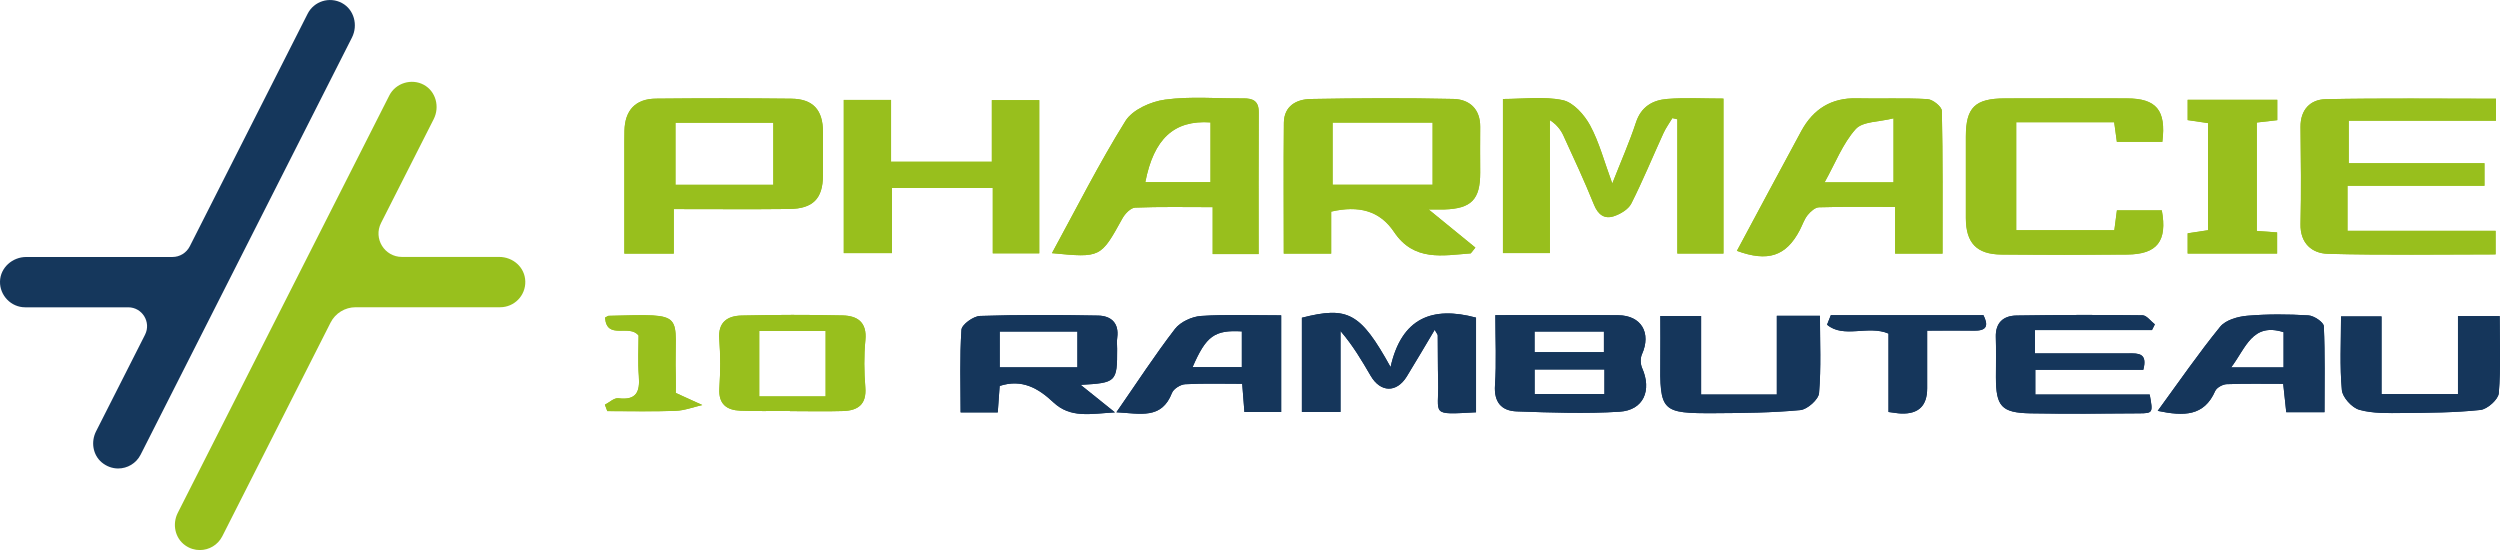 <?xml version="1.0" encoding="UTF-8"?>
<svg id="Calque_1" data-name="Calque 1" xmlns="http://www.w3.org/2000/svg" viewBox="0 0 476.49 104.84">
  <defs>
    <style>
      .cls-1 {
        fill: #15365b;
      }

      .cls-2 {
        fill: #98bf1d;
      }

      .cls-3 {
        fill: #98c01d;
      }

      .cls-4 {
        fill: #15375c;
      }
    </style>
  </defs>
  <path class="cls-2" d="m318.75,22.51c.31.07.63.15.94.22v25.59h8.79v-29.53c-3.74,0-7.26-.21-10.73.07-2.73.22-4.95,1.45-5.94,4.46-1.23,3.75-2.84,7.38-4.52,11.66-1.55-4.21-2.49-7.87-4.24-11.1-1.09-2.01-3.18-4.37-5.2-4.79-3.67-.77-7.62-.22-11.4-.22v29.37h8.95v-25.35c1.31.86,2.08,1.86,2.59,2.98,2,4.35,4.02,8.69,5.81,13.13.77,1.91,1.98,2.81,3.79,2.21,1.26-.41,2.77-1.31,3.32-2.41,2.21-4.38,4.07-8.93,6.12-13.4.46-1.01,1.13-1.93,1.71-2.89Z"/>
  <path class="cls-2" d="m275.3,39.92c5.14-.16,6.83-1.91,6.82-7.03-.01-2.89-.03-5.78,0-8.67.04-3.45-2.05-5.28-5.08-5.36-9.08-.21-18.17-.16-27.25.01-2.68.05-5.05,1.32-5.09,4.52-.08,8.28-.02,16.57-.02,24.94h9.04v-8c5.25-1.21,9.24-.2,11.98,3.88,3.81,5.69,9.3,4.48,14.62,4.08.29-.37.59-.74.88-1.1-2.73-2.23-5.45-4.45-8.91-7.27,1.81,0,2.41.02,3,0Zm-2.25-4.71h-19.06v-11.84h19.06v11.84Z"/>
  <path class="cls-2" d="m170,35.82h19.22v12.46h8.86v-29.2h-9.04v11.74h-19.21v-11.78h-9.01v29.19h9.18v-12.42Z"/>
  <path class="cls-2" d="m370.11,21.13c-.01-.8-1.75-2.19-2.74-2.24-4.48-.26-8.97-.04-13.45-.15-4.89-.13-8.33,2.07-10.59,6.22-4.12,7.59-8.19,15.23-12.28,22.85,5.91,2.17,9.39,1.01,11.98-3.96.49-.95.84-2.03,1.49-2.85.54-.67,1.42-1.47,2.17-1.49,4.68-.14,9.36-.07,14.51-.07v8.9h9.04c0-9.19.07-18.2-.13-27.21Zm-9.21,13.62h-13.14c2.05-3.67,3.45-7.38,5.92-10.14,1.32-1.49,4.48-1.36,7.22-2.06v12.2Z"/>
  <path class="cls-2" d="m239.91,21.37c.01-2.16-1.14-2.64-2.99-2.62-4.96.05-9.99-.42-14.86.24-2.72.36-6.23,1.93-7.56,4.08-5.04,8.09-9.34,16.64-14,25.18,9.31.9,9.28.88,13.43-6.63.49-.89,1.57-2.01,2.42-2.05,4.79-.19,9.6-.09,14.78-.09v8.94h8.76c0-9.26-.03-18.16.02-27.05Zm-9.19,13.35h-12.43c1.61-8.26,5.46-11.87,12.43-11.39v11.39Z"/>
  <path class="cls-2" d="m150.83,18.81c-8.6-.1-17.21-.1-25.81-.01-3.9.03-5.92,2.23-6,6.11-.03,1.44-.02,2.89-.02,4.34v19.08h9.42v-8.48c7.75,0,14.88.06,22.02-.02,4.52-.05,6.39-1.99,6.41-6.37.01-2.77.02-5.54.01-8.32-.02-4.19-1.89-6.28-6.03-6.33Zm-3.44,16.41h-18.65v-11.83h18.65v11.83Z"/>
  <path class="cls-2" d="m447.42,35.4h26.11v-4.29h-25.87v-8.11h28.06v-4.19c-10.93,0-21.7-.13-32.47.09-2.9.06-4.81,1.99-4.78,5.29.06,6.16.14,12.32,0,18.47-.09,3.73,2.2,5.63,5.21,5.71,10.64.29,21.29.11,31.97.11v-4.49h-28.23v-8.6Z"/>
  <path class="cls-2" d="m412.14,27.03c.76-6.03-1.15-8.26-6.75-8.27-7.76-.02-15.52-.02-23.27,0-5.69.02-7.42,1.73-7.43,7.26,0,5.19-.01,10.37,0,15.56.01,4.71,2.05,6.89,6.76,6.94,8,.07,16,.07,24,0,5.72-.05,7.66-2.57,6.59-8.42h-8.56c-.18,1.41-.34,2.58-.49,3.78h-18.7v-20.58h18.67c.18,1.32.34,2.46.51,3.74h8.68Z"/>
  <path class="cls-1" d="m281.33,78.58v-18.04c-8.32-2.24-14.19.03-16.29,9.42-5.74-10.39-8.15-11.63-16.9-9.4v17.95h7.36v-15.42c2.39,2.78,4.07,5.66,5.75,8.53,1.86,3.21,4.94,3.29,6.88.13,1.76-2.86,3.45-5.76,5.32-8.89.39.7.58.89.58,1.07.04,2.9,0,5.79.08,8.69.17,6.55-1.69,6.44,7.23,5.96Z"/>
  <path class="cls-1" d="m312.97,70.12c-.32-.74-.35-1.87-.02-2.6,1.81-4.05-.1-7.39-4.52-7.44-7.63-.08-15.25-.02-23.42-.02,0,4.72.22,9.05-.07,13.35-.22,3.26,1.24,4.9,4.16,5,6.52.22,13.07.47,19.57.06,4.6-.29,6.2-4.08,4.3-8.35Zm-20.49-6.93h13.22v3.93h-13.22v-3.93Zm13.32,11.91h-13.31v-4.68h13.31v4.68Z"/>
  <path class="cls-1" d="m209.29,60.15c-7.5-.15-15.01-.18-22.5.07-1.27.04-3.47,1.64-3.54,2.63-.35,5.21-.16,10.47-.16,15.75h7.08c.13-1.81.25-3.44.36-5.04,4.27-1.4,7.41.47,10.2,3.09,3.31,3.12,7.06,2.21,11.77,1.95-2.54-2.04-4.29-3.45-6.54-5.25,6.81-.37,6.98-.55,6.96-6.84,0-.72-.08-1.45.02-2.16.38-2.81-1.21-4.16-3.65-4.2Zm-3.94,9.86h-14.81v-6.82h14.81v6.82Z"/>
  <path class="cls-1" d="m387.86,62.91h22.29c.18-.36.37-.73.55-1.09-.78-.6-1.56-1.72-2.36-1.73-8-.1-16.01-.08-24.02.05-2.49.04-4.02,1.37-3.93,4.12.08,2.53.02,5.07.02,7.6,0,5.58,1.03,6.81,6.57,6.92,6.91.13,13.83.06,20.74,0,2.63-.02,2.63-.11,2-3.58h-21.8v-4.72h20.58c.85-3.2-.94-3.14-2.75-3.13-5.92.02-11.83,0-17.9,0v-4.44Z"/>
  <path class="cls-1" d="m338.66,60.19v15h-14.43v-14.96h-7.77c0,2.85.03,5.47,0,8.09-.12,10.15.16,10.48,10.41,10.43,5.43-.03,10.88-.08,16.27-.59,1.34-.13,3.46-2.02,3.57-3.24.41-4.86.17-9.77.17-14.73h-8.21Z"/>
  <path class="cls-1" d="m453.91,60.32h-7.72c0,4.91-.27,9.5.16,14.03.13,1.4,1.93,3.37,3.33,3.76,2.61.73,5.48.63,8.25.61,4.95-.04,9.92-.06,14.82-.58,1.32-.14,3.41-2,3.51-3.2.4-4.87.17-9.79.17-14.69h-7.95v14.87h-14.57v-14.79Z"/>
  <path class="cls-2" d="m430.14,44.03v-20.69c1.38-.16,2.55-.3,3.9-.45v-3.88h-17.08v3.87c1.39.21,2.65.39,3.88.57v20.42c-1.41.21-2.66.41-3.88.59v3.85h17.05v-4.02c-1.36-.1-2.44-.17-3.87-.28Z"/>
  <path class="cls-1" d="m442.91,62.17c-.04-.76-1.88-2-2.94-2.06-3.87-.23-7.78-.26-11.64.07-1.8.15-4.12.81-5.16,2.08-4.13,5.07-7.84,10.47-11.92,16.05,5.02,1.05,8.84,1.02,10.95-3.78.28-.65,1.43-1.28,2.2-1.31,3.6-.13,7.21-.06,10.77-.06.23,2.11.41,3.84.58,5.41h7.29c0-5.61.12-11.01-.13-16.4Zm-7.67,7.85h-9.99c2.81-3.7,4.01-8.6,9.99-6.71v6.71Z"/>
  <path class="cls-1" d="m228.94,60.22c-1.74.11-3.96,1.13-4.99,2.47-3.83,4.97-7.26,10.26-11.17,15.89,4.56.23,8.61,1.41,10.59-3.69.3-.78,1.62-1.61,2.51-1.66,3.6-.19,7.21-.08,10.88-.08.15,2.01.28,3.63.42,5.37h7.01v-18.42c-5.36,0-10.32-.21-15.25.12Zm7.75,9.75h-9.39c2.58-5.95,4.18-7.11,9.39-6.81v6.81Z"/>
  <path class="cls-2" d="m160.58,60.12c-6.41-.15-12.82-.13-19.23.02-2.66.06-4.52,1.22-4.26,4.48.24,3.11.22,6.26.02,9.37-.2,3.05,1.4,4.18,4.02,4.29,3.14.13,6.29.03,9.43.03v.05c3.38,0,6.77.09,10.15-.02,2.8-.09,4.47-1.26,4.22-4.48-.24-2.99-.28-6.04.01-9.02.34-3.43-1.53-4.66-4.36-4.72Zm-3.22,15.43h-12.65v-12.47h12.65v12.47Z"/>
  <path class="cls-1" d="m348.95,60.07c-.24.6-.48,1.2-.72,1.81,3.16,2.68,7.83.04,11.71,1.69v14.95c1.05.13,1.74.26,2.44.29q4.94.17,4.93-4.81c0-3.57,0-7.14,0-10.99,3.3,0,6.18-.02,9.06,0,2.41.03,2.59-1.09,1.66-2.95h-29.08Z"/>
  <path class="cls-2" d="m115.32,60.54c.34,4.36,4.6,1.13,6.39,3.41,0,2.27-.17,5.03.05,7.76.23,2.98-.47,4.62-3.91,4.19-.79-.1-1.7.8-2.56,1.23.15.41.31.81.46,1.22,4.33,0,8.67.11,13-.05,1.71-.06,3.4-.72,5.1-1.11-1.46-.67-2.92-1.33-5.05-2.3,0-.61.03-1.9,0-3.18-.36-12.19,2.53-11.91-12.81-11.52-.11,0-.21.11-.67.34Z"/>
  <path class="cls-2" d="m318.75,22.51c-.58.96-1.25,1.88-1.71,2.89-2.04,4.47-3.9,9.02-6.12,13.4-.56,1.1-2.06,1.99-3.32,2.41-1.81.6-3.02-.3-3.79-2.21-1.79-4.43-3.81-8.78-5.81-13.13-.51-1.12-1.29-2.12-2.59-2.98v25.35h-8.95v-29.37c3.79,0,7.74-.55,11.4.22,2.02.43,4.11,2.79,5.2,4.79,1.75,3.23,2.69,6.89,4.24,11.1,1.68-4.28,3.29-7.91,4.52-11.66.99-3.01,3.21-4.24,5.94-4.46,3.47-.28,6.99-.07,10.73-.07v29.53h-8.79v-25.59c-.31-.07-.63-.15-.94-.22Z"/>
  <path class="cls-2" d="m275.3,39.92c5.14-.16,6.83-1.91,6.82-7.03-.01-2.89-.03-5.78,0-8.67.04-3.45-2.05-5.28-5.08-5.36-9.08-.21-18.17-.16-27.25.01-2.68.05-5.05,1.32-5.09,4.52-.08,8.28-.02,16.57-.02,24.94h9.04v-8c5.25-1.21,9.24-.2,11.98,3.88,3.81,5.69,9.3,4.48,14.62,4.08.29-.37.59-.74.88-1.1-2.73-2.23-5.45-4.45-8.91-7.27,1.81,0,2.41.02,3,0Zm-2.25-4.71h-19.06v-11.84h19.06v11.84Z"/>
  <path class="cls-2" d="m170,35.82v12.42h-9.18v-29.19h9.01v11.78h19.21v-11.74h9.04v29.2h-8.86v-12.46h-19.22Z"/>
  <path class="cls-2" d="m370.11,21.13c-.01-.8-1.75-2.19-2.74-2.24-4.48-.26-8.97-.04-13.45-.15-4.89-.13-8.33,2.07-10.59,6.22-4.12,7.59-8.19,15.23-12.28,22.85,5.91,2.17,9.39,1.01,11.98-3.96.49-.95.84-2.03,1.49-2.85.54-.67,1.42-1.47,2.17-1.49,4.68-.14,9.36-.07,14.51-.07v8.9h9.04c0-9.19.07-18.2-.13-27.21Zm-9.21,13.62h-13.14c2.05-3.67,3.45-7.38,5.92-10.14,1.32-1.49,4.48-1.36,7.22-2.06v12.2Z"/>
  <path class="cls-2" d="m239.91,21.37c.01-2.16-1.14-2.64-2.99-2.62-4.96.05-9.99-.42-14.86.24-2.72.36-6.23,1.93-7.56,4.08-5.04,8.09-9.34,16.64-14,25.18,9.31.9,9.28.88,13.43-6.63.49-.89,1.57-2.01,2.42-2.05,4.79-.19,9.6-.09,14.78-.09v8.94h8.76c0-9.26-.03-18.16.02-27.05Zm-9.19,13.35h-12.43c1.61-8.26,5.46-11.87,12.43-11.39v11.39Z"/>
  <path class="cls-2" d="m150.83,18.81c-8.6-.1-17.21-.1-25.81-.01-3.9.03-5.92,2.23-6,6.11-.03,1.44-.02,2.89-.02,4.34v19.08h9.42v-8.48c7.75,0,14.88.06,22.02-.02,4.52-.05,6.39-1.99,6.41-6.37.01-2.77.02-5.54.01-8.32-.02-4.19-1.89-6.28-6.03-6.33Zm-3.44,16.41h-18.65v-11.83h18.65v11.83Z"/>
  <path class="cls-2" d="m447.42,35.4v8.6h28.23v4.49c-10.68,0-21.33.18-31.97-.11-3.01-.08-5.3-1.98-5.21-5.71.15-6.15.07-12.31,0-18.47-.03-3.29,1.87-5.23,4.78-5.29,10.77-.22,21.54-.09,32.47-.09v4.19h-28.06v8.11h25.87v4.29h-26.11Z"/>
  <path class="cls-2" d="m412.14,27.03h-8.68c-.17-1.28-.33-2.43-.51-3.74h-18.67v20.58h18.7c.16-1.2.31-2.37.49-3.78h8.56c1.07,5.85-.87,8.37-6.59,8.42-8,.07-16,.08-24,0-4.71-.04-6.75-2.22-6.76-6.94-.01-5.19,0-10.37,0-15.56,0-5.53,1.74-7.24,7.43-7.26,7.76-.02,15.52-.02,23.27,0,5.6.01,7.51,2.25,6.75,8.27Z"/>
  <path class="cls-1" d="m281.33,78.58c-8.91.48-7.06.59-7.23-5.96-.08-2.9-.04-5.79-.08-8.69,0-.19-.19-.37-.58-1.07-1.87,3.13-3.56,6.03-5.32,8.89-1.94,3.15-5.01,3.07-6.88-.13-1.67-2.88-3.36-5.75-5.75-8.53v15.42h-7.36v-17.95c8.76-2.23,11.16-.99,16.9,9.4,2.1-9.39,7.97-11.66,16.29-9.42v18.04Z"/>
  <path class="cls-1" d="m312.97,70.12c-.32-.74-.35-1.87-.02-2.6,1.81-4.05-.1-7.39-4.52-7.44-7.63-.08-15.25-.02-23.42-.02,0,4.72.22,9.05-.07,13.35-.22,3.26,1.24,4.9,4.16,5,6.52.22,13.07.47,19.57.06,4.6-.29,6.2-4.08,4.3-8.35Zm-20.49-6.93h13.22v3.93h-13.22v-3.93Zm13.32,11.91h-13.31v-4.68h13.31v4.68Z"/>
  <path class="cls-1" d="m209.29,60.15c-7.5-.15-15.01-.18-22.5.07-1.27.04-3.47,1.64-3.54,2.63-.35,5.21-.16,10.47-.16,15.75h7.08c.13-1.81.25-3.44.36-5.04,4.27-1.4,7.41.47,10.2,3.09,3.31,3.12,7.06,2.21,11.77,1.95-2.54-2.04-4.29-3.45-6.54-5.25,6.81-.37,6.98-.55,6.96-6.84,0-.72-.08-1.45.02-2.16.38-2.81-1.21-4.16-3.65-4.2Zm-3.94,9.86h-14.81v-6.82h14.81v6.82Z"/>
  <path class="cls-1" d="m387.86,62.91v4.44c6.07,0,11.98.01,17.9,0,1.81,0,3.6-.07,2.75,3.13h-20.58v4.72h21.8c.64,3.47.64,3.56-2,3.58-6.91.05-13.83.12-20.74,0-5.53-.11-6.57-1.33-6.57-6.92,0-2.53.06-5.07-.02-7.6-.09-2.75,1.44-4.08,3.93-4.12,8-.13,16.01-.15,24.02-.05.79,0,1.57,1.13,2.36,1.73-.18.36-.37.73-.55,1.09h-22.29Z"/>
  <path class="cls-1" d="m338.66,60.19h8.21c0,4.96.24,9.87-.17,14.73-.1,1.22-2.23,3.11-3.57,3.24-5.39.51-10.84.56-16.27.59-10.26.06-10.54-.28-10.41-10.43.03-2.62,0-5.24,0-8.09h7.77v14.96h14.43v-15Z"/>
  <path class="cls-1" d="m453.91,60.32v14.79h14.57v-14.87h7.95c0,4.9.24,9.82-.17,14.69-.1,1.2-2.18,3.06-3.51,3.2-4.91.53-9.88.54-14.82.58-2.76.02-5.64.12-8.25-.61-1.41-.39-3.2-2.37-3.33-3.76-.42-4.53-.16-9.12-.16-14.03h7.72Z"/>
  <path class="cls-2" d="m430.14,44.03c1.43.1,2.51.18,3.87.28v4.02h-17.05v-3.85c1.22-.19,2.47-.38,3.88-.59v-20.42c-1.23-.18-2.49-.37-3.88-.57v-3.87h17.08v3.88c-1.35.16-2.52.29-3.9.45v20.69Z"/>
  <path class="cls-1" d="m442.91,62.17c-.04-.76-1.88-2-2.94-2.06-3.87-.23-7.78-.26-11.64.07-1.8.15-4.12.81-5.16,2.08-4.13,5.07-7.84,10.47-11.92,16.05,5.02,1.05,8.84,1.02,10.95-3.78.28-.65,1.43-1.28,2.2-1.31,3.6-.13,7.21-.06,10.77-.06.23,2.11.41,3.84.58,5.41h7.29c0-5.61.12-11.01-.13-16.4Zm-7.67,7.85h-9.99c2.81-3.7,4.01-8.6,9.99-6.71v6.71Z"/>
  <path class="cls-1" d="m228.94,60.22c-1.74.11-3.96,1.13-4.99,2.47-3.83,4.97-7.26,10.26-11.17,15.89,4.56.23,8.61,1.41,10.59-3.69.3-.78,1.62-1.61,2.51-1.66,3.6-.19,7.21-.08,10.88-.08.15,2.01.28,3.63.42,5.37h7.01v-18.42c-5.36,0-10.32-.21-15.25.12Zm7.75,9.75h-9.39c2.58-5.95,4.18-7.11,9.39-6.81v6.81Z"/>
  <path class="cls-2" d="m160.58,60.12c-6.41-.15-12.82-.13-19.23.02-2.66.06-4.52,1.22-4.26,4.48.24,3.11.22,6.26.02,9.37-.2,3.05,1.4,4.18,4.02,4.29,3.14.13,6.29.03,9.43.03v.05c3.38,0,6.77.09,10.15-.02,2.8-.09,4.47-1.26,4.22-4.48-.24-2.99-.28-6.04.01-9.02.34-3.43-1.53-4.66-4.36-4.72Zm-3.22,15.43h-12.65v-12.47h12.65v12.47Z"/>
  <path class="cls-1" d="m348.95,60.07h29.08c.93,1.86.76,2.97-1.66,2.95-2.88-.03-5.76,0-9.06,0,0,3.85,0,7.42,0,10.99q.01,4.97-4.93,4.81c-.7-.02-1.39-.16-2.44-.29v-14.95c-3.89-1.66-8.55.99-11.71-1.69.24-.6.48-1.2.72-1.81Z"/>
  <path class="cls-2" d="m115.32,60.54c.45-.24.56-.34.67-.34,15.35-.39,12.46-.66,12.81,11.52.04,1.28,0,2.57,0,3.18,2.12.97,3.59,1.63,5.05,2.3-1.7.39-3.39,1.05-5.1,1.11-4.33.16-8.67.05-13,.05-.15-.41-.31-.81-.46-1.22.86-.44,1.77-1.33,2.56-1.23,3.44.43,4.14-1.22,3.91-4.19-.21-2.73-.05-5.49-.05-7.76-1.79-2.28-6.05.95-6.39-3.41Z"/>
  <g>
    <path class="cls-4" d="m65.18.58c-2.38-1.28-5.34-.35-6.55,2.05l-22.46,44.32c-.63,1.24-1.9,2.03-3.3,2.03H5.01c-2.64,0-4.95,2.03-5.01,4.67s2.1,4.92,4.79,4.92h19.64c2.68,0,4.42,2.83,3.21,5.23l-9.33,18.41c-1.01,1.99-.63,4.48,1.08,5.92.95.79,2.05,1.16,3.13,1.16,1.75,0,3.43-.96,4.28-2.63L67.08,7.16c1.19-2.35.42-5.33-1.9-6.58Z"/>
    <path class="cls-3" d="m95.12,48.97h-18.51c-3.33,0-5.49-3.51-3.98-6.48l10.03-19.78c1.19-2.34.42-5.3-1.89-6.55s-5.35-.36-6.57,2.04l-40.32,79.56c-1.08,2.14-.53,4.81,1.43,6.19.86.61,1.83.89,2.78.89,1.75,0,3.43-.96,4.28-2.63l20.63-40.71c.91-1.81,2.77-2.94,4.79-2.94h27.54c2.7,0,4.87-2.23,4.79-4.94s-2.37-4.65-4.99-4.65Z"/>
  </g>
</svg>